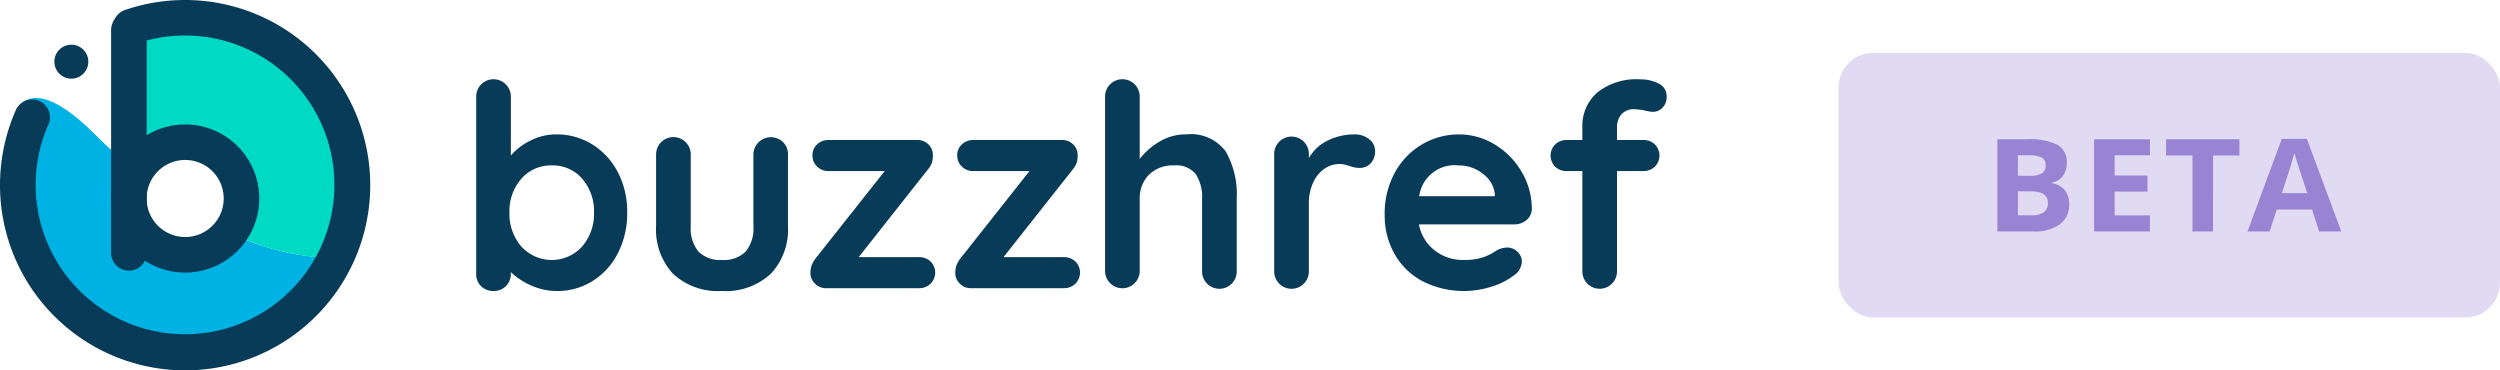 <svg xmlns="http://www.w3.org/2000/svg" viewBox="0 0 189 28">
  <defs>
    <style>
      .a {
        fill: #073b57;
      }

      .b {
        fill: #00b2e3;
      }

      .c {
        fill: #00dac5;
      }

      .d {
        fill: #e0daf2;
      }

      .e {
        fill: #9984d4;
      }
    </style>
  </defs>
  <title>buzzhref_beta</title>
  <g>
    <g>
      <path class="a" d="M44.776,10.917a5.365,5.365,0,0,1,1.932,2.1,6.44,6.44,0,0,1,.709,3.05,6.583,6.583,0,0,1-.7,3.062,5.281,5.281,0,0,1-1.91,2.112A4.95,4.95,0,0,1,42.134,22a4.776,4.776,0,0,1-1.975-.416A5.232,5.232,0,0,1,38.62,20.57V20.7A1.273,1.273,0,0,1,37.31,22a1.29,1.29,0,0,1-.939-.363A1.253,1.253,0,0,1,36,20.7V7.3a1.31,1.31,0,1,1,2.62,0V11.76a4.5,4.5,0,0,1,1.462-1.12,4.262,4.262,0,0,1,1.965-.48A5.08,5.08,0,0,1,44.776,10.917Zm-.764,7.712a3.751,3.751,0,0,0,.894-2.56,3.733,3.733,0,0,0-.884-2.549,2.911,2.911,0,0,0-2.3-1.013,2.946,2.946,0,0,0-2.314,1.013,3.71,3.71,0,0,0-.894,2.549,3.751,3.751,0,0,0,.894,2.56,3.1,3.1,0,0,0,4.607,0Z"/>
      <path class="a" d="M59.2,10.747a1.264,1.264,0,0,1,.371.927v5.419a4.876,4.876,0,0,1-1.3,3.605,5,5,0,0,1-3.7,1.3,4.96,4.96,0,0,1-3.689-1.3A4.9,4.9,0,0,1,49.6,17.093V11.674a1.31,1.31,0,1,1,2.62,0v5.419a2.741,2.741,0,0,0,.589,1.931,2.306,2.306,0,0,0,1.768.629,2.338,2.338,0,0,0,1.79-.629,2.741,2.741,0,0,0,.59-1.931V11.674a1.325,1.325,0,0,1,2.248-.927Z"/>
      <path class="a" d="M70.351,19.77a1.179,1.179,0,0,1,0,1.675,1.2,1.2,0,0,1-.873.341h-7.03a1.117,1.117,0,0,1-.84-.352,1.075,1.075,0,0,1-.338-.757,1.837,1.837,0,0,1,.087-.608,2.232,2.232,0,0,1,.327-.565l5.2-6.571H62.645a1.2,1.2,0,0,1-.873-.341,1.144,1.144,0,0,1-.35-.854,1.086,1.086,0,0,1,.35-.821,1.219,1.219,0,0,1,.873-.331h6.723a1.132,1.132,0,0,1,.819.331,1.105,1.105,0,0,1,.339.821,1.991,1.991,0,0,1-.066.545,1.62,1.62,0,0,1-.306.522L64.915,19.44h4.563A1.222,1.222,0,0,1,70.351,19.77Z"/>
      <path class="a" d="M81.3,19.77a1.179,1.179,0,0,1,0,1.675,1.2,1.2,0,0,1-.873.341h-7.03a1.118,1.118,0,0,1-.84-.352,1.079,1.079,0,0,1-.338-.757,1.809,1.809,0,0,1,.088-.608,2.2,2.2,0,0,1,.327-.565l5.195-6.571H73.59a1.2,1.2,0,0,1-.874-.341,1.144,1.144,0,0,1-.35-.854,1.086,1.086,0,0,1,.35-.821,1.222,1.222,0,0,1,.874-.331h6.723a1.132,1.132,0,0,1,.818.331,1.105,1.105,0,0,1,.339.821,1.953,1.953,0,0,1-.066.545,1.615,1.615,0,0,1-.3.522l-5.24,6.635h4.563A1.222,1.222,0,0,1,81.3,19.77Z"/>
      <path class="a" d="M92.668,11.451a6.574,6.574,0,0,1,.829,3.573v5.461a1.31,1.31,0,1,1-2.619,0V15.024a3.18,3.18,0,0,0-.469-1.846,1.873,1.873,0,0,0-1.649-.671,2.524,2.524,0,0,0-1.909.714,2.5,2.5,0,0,0-.688,1.8v5.461a1.31,1.31,0,1,1-2.62,0V7.3a1.31,1.31,0,1,1,2.62,0v4.715a5.28,5.28,0,0,1,1.5-1.312,3.844,3.844,0,0,1,2.019-.544A3.28,3.28,0,0,1,92.668,11.451Z"/>
      <path class="a" d="M103.506,10.523a1.075,1.075,0,0,1,.447.853,1.3,1.3,0,0,1-.35.992,1.159,1.159,0,0,1-.829.33,2.208,2.208,0,0,1-.742-.149c-.043-.014-.142-.042-.3-.085a1.8,1.8,0,0,0-.491-.064,1.974,1.974,0,0,0-1.091.341,2.508,2.508,0,0,0-.863,1.035,3.728,3.728,0,0,0-.337,1.653v5.056a1.311,1.311,0,1,1-2.621,0V11.674a1.311,1.311,0,1,1,2.621,0v.278a3.268,3.268,0,0,1,1.44-1.334,4.524,4.524,0,0,1,2.008-.458A1.7,1.7,0,0,1,103.506,10.523Z"/>
      <path class="a" d="M115.391,16.645a1.406,1.406,0,0,1-.917.32h-7.2a3.2,3.2,0,0,0,1.2,1.973,3.4,3.4,0,0,0,2.117.715,4.791,4.791,0,0,0,1.4-.16,3.691,3.691,0,0,0,.8-.341q.3-.182.405-.246a1.7,1.7,0,0,1,.741-.192,1.085,1.085,0,0,1,.786.32,1.013,1.013,0,0,1,.328.747,1.324,1.324,0,0,1-.611,1.045,5.238,5.238,0,0,1-1.638.832,6.905,6.905,0,0,1-5.272-.405,5.271,5.271,0,0,1-2.106-2.059,5.9,5.9,0,0,1-.742-2.954,6.418,6.418,0,0,1,.786-3.221,5.494,5.494,0,0,1,4.824-2.859,5.188,5.188,0,0,1,2.718.768A5.814,5.814,0,0,1,115.042,13a5.469,5.469,0,0,1,.764,2.816A1.086,1.086,0,0,1,115.391,16.645Zm-8.1-1.813h5.72v-.15a2.2,2.2,0,0,0-.895-1.536,2.878,2.878,0,0,0-1.834-.639A2.7,2.7,0,0,0,107.292,14.832Z"/>
      <path class="a" d="M122.551,8.677a1.5,1.5,0,0,0-.306.907v1h1.987a1.223,1.223,0,0,1,.873.331,1.191,1.191,0,0,1,0,1.685,1.219,1.219,0,0,1-.873.331h-1.987v7.552a1.31,1.31,0,1,1-2.619,0V12.933h-1.179a1.219,1.219,0,0,1-.874-.331,1.191,1.191,0,0,1,0-1.685,1.224,1.224,0,0,1,.874-.331h1.179V9.605A3.322,3.322,0,0,1,120.75,7a4.712,4.712,0,0,1,3.242-1,2.946,2.946,0,0,1,1.408.32,1.046,1.046,0,0,1,.6.981,1.154,1.154,0,0,1-.306.832.989.989,0,0,1-.742.32,1.327,1.327,0,0,1-.229-.021l-.251-.043a3.84,3.84,0,0,0-.874-.128A1.215,1.215,0,0,0,122.551,8.677Z"/>
    </g>
    <g>
      <path class="b" d="M2.525,8.882,1.58,15.868l1.553,4.151L7.79,24.946l5.6,1.755,9.112-2.734,2.607-4.458a19.231,19.231,0,0,1-7.471-1.787A3.765,3.765,0,0,1,14.9,18.905a3.907,3.907,0,0,1-3.926-3.78,3.839,3.839,0,0,1,.191-1.294c-.506-.395-.833-.791-1.35-1.235-.874-.751-1.762-1.567-2.666-2.466C4.5,7.5,2.816,7,1.768,7.693Z"/>
      <path class="c" d="M26.015,11.413s-1.924-6.345-1.958-6.446-6.851-2.9-6.851-2.9L13.8,1.524l-3.983.611V12.6c.517.444.981.785,1.487,1.18a3.809,3.809,0,1,1,6.339,3.946,19.488,19.488,0,0,0,6.978,1.77c.844-1.587,1.564-2.949,1.564-2.949Z"/>
      <g>
        <path class="a" d="M14,28A14.007,14.007,0,0,1,1.223,8.269a1.346,1.346,0,0,1,2.455,1.1,11.293,11.293,0,1,0,6.721-6.1A1.345,1.345,0,1,1,9.543.725,14,14,0,1,1,14,28Z"/>
        <circle class="a" cx="5.394" cy="4.663" r="1.284"/>
        <path class="a" d="M14,20.608a5.6,5.6,0,1,1,5.6-5.6A5.609,5.609,0,0,1,14,20.608Zm0-8.515a2.913,2.913,0,1,0,2.912,2.912A2.915,2.915,0,0,0,14,12.093Z"/>
        <path class="a" d="M9.742,20.461A1.346,1.346,0,0,1,8.4,19.115V2.232a1.346,1.346,0,0,1,2.691,0V19.115A1.346,1.346,0,0,1,9.742,20.461Z"/>
      </g>
    </g>
    <g>
      <rect class="d" x="139" y="4" width="50" height="20" rx="2.616" ry="2.616"/>
      <g>
        <path class="e" d="M151,10.529h2.282a4.609,4.609,0,0,1,2.265.421,1.45,1.45,0,0,1,.7,1.343,1.628,1.628,0,0,1-.308,1.025,1.248,1.248,0,0,1-.82.482v.047a1.633,1.633,0,0,1,1,.554,1.728,1.728,0,0,1,.309,1.077,1.744,1.744,0,0,1-.725,1.488,3.25,3.25,0,0,1-1.968.534H151Zm1.555,2.761h.9a1.72,1.72,0,0,0,.915-.186.681.681,0,0,0,.283-.616.608.608,0,0,0-.308-.575,2.088,2.088,0,0,0-.976-.173h-.817Zm0,1.173v1.816h1.013a1.567,1.567,0,0,0,.948-.233.843.843,0,0,0,.306-.716q0-.869-1.3-.867Z"/>
        <path class="e" d="M162.535,17.5h-4.223V10.529h4.223V11.74h-2.668v1.53h2.483v1.212h-2.483v1.8h2.668Z"/>
        <path class="e" d="M167.305,17.5H165.75V11.759h-1.991v-1.23H169.3v1.23h-1.991Z"/>
        <path class="e" d="M175.325,17.5l-.532-1.659H172.12l-.532,1.659h-1.675l2.588-7h1.9l2.6,7Zm-.9-2.9q-.738-2.256-.83-2.551c-.062-.2-.106-.353-.133-.468q-.165.612-.948,3.019Z"/>
      </g>
    </g>
  </g>
</svg>
